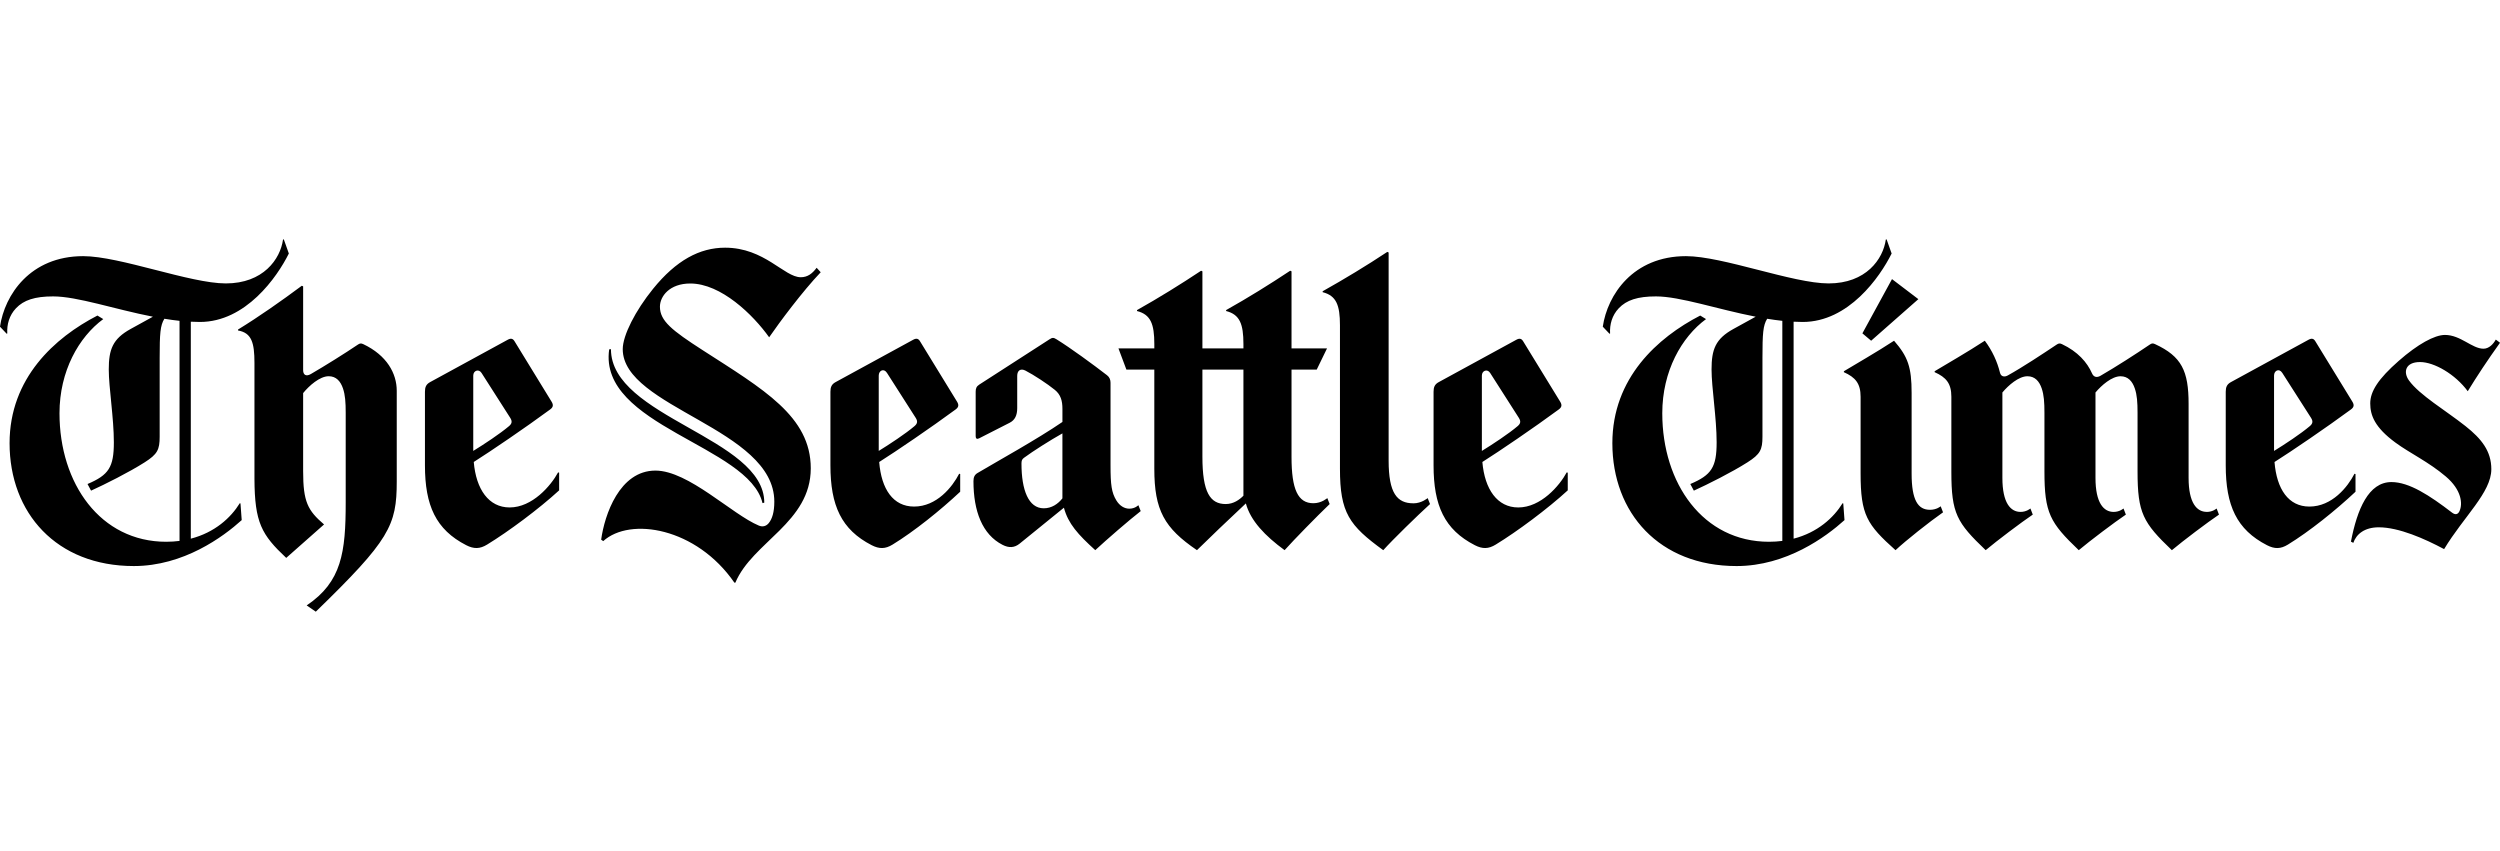 <svg xmlns="http://www.w3.org/2000/svg" width="235" height="80" viewBox="0 0 235 80"><path d="M234.184,44.109c0,2.182-2.583,4.433-4.438,7.508-1.821-.976-4.257-2.05-6.141-2.05-1.336,0-2.111,.637-2.395,1.462l-.222-.118c.588-3.048,1.654-5.597,3.808-5.597,1.661,0,3.58,1.248,5.69,2.868,.325,.25,.563,.172,.707-.138,.317-.693,.198-1.995-1.289-3.255-1.634-1.386-3.369-2.182-4.735-3.186-1.944-1.43-2.367-2.563-2.367-3.685,0-1.123,.75-2.307,2.686-4.003,1.787-1.566,3.357-2.431,4.341-2.431,1.467,0,2.548,1.295,3.614,1.295,.525,0,.934-.443,1.163-.859l.395,.298c-1.208,1.684-2.201,3.199-3.032,4.557-1.17-1.592-3.15-2.743-4.486-2.743-1.388,0-1.603,.95-1.039,1.732,.997,1.38,3.455,2.819,5.31,4.288,1.516,1.2,2.431,2.355,2.431,4.059Zm-58.297-12.08l4.439-3.909-2.478-1.884-2.783,5.098,.823,.695Zm5.528,15.892c-1.118,0-1.723-.89-1.723-3.396l-0-7.583c0-2.44-.352-3.417-1.652-4.913-1.573,1.031-3.636,2.216-4.716,2.868v.089c1.08,.483,1.572,1.058,1.572,2.31v7.21c0,3.907,.598,4.807,3.283,7.212,.968-.91,3.19-2.667,4.467-3.559l-.222-.569s-.37,.333-1.008,.333Zm40.002-1.698c-1.841,1.732-4.345,3.742-6.355,4.969-.685,.42-1.248,.425-1.966,.056-2.852-1.465-3.877-3.727-3.877-7.508v-6.913c0-.43,.105-.701,.485-.908l7.297-3.983c.303-.166,.485-.109,.637,.138l3.482,5.68c.195,.317,.151,.526-.132,.734-2.346,1.726-5.583,3.929-7.185,4.94,.204,2.555,1.313,4.189,3.28,4.189,2.126,0,3.6-1.839,4.237-3.085l.097,.027v1.663Zm-7.657-10.92v7.085c1.006-.616,2.529-1.622,3.364-2.334,.268-.227,.322-.446,.112-.776l-2.701-4.225c-.3-.471-.775-.215-.775,.25ZM64.885,26.649c2.893,0,5.905,2.937,7.415,5.056,.983-1.427,3.129-4.308,4.846-6.113l-.381-.422c-.404,.543-.845,.89-1.495,.89-1.551,0-3.399-2.778-7.11-2.778-2.396,0-4.603,1.191-6.771,3.866-1.662,2.05-2.852,4.377-2.852,5.673,0,5.5,14.248,7.46,14.248,14.331,0,.997-.201,1.621-.52,2.016-.239,.296-.575,.388-.934,.238-2.52-1.05-6.619-5.171-9.72-5.171-3.379,0-4.784,4.164-5.102,6.491l.194,.138c2.534-2.297,8.765-1.267,12.33,3.907h.09c1.613-3.831,7.089-5.653,7.089-10.75,0-4.89-4.452-7.425-10.17-11.11-2.885-1.859-4.009-2.75-4.009-4.08,0-.984,.914-2.182,2.852-2.182Zm6.792,20.647l.166-.048c0-6.109-14.414-8.014-14.414-14.428l-.166,.021c-1.028,7.19,13.143,9.038,14.414,14.455Zm53.09-.476l.221,.561c-1.221,1.172-3.332,3.327-4.236,4.335-1.833-1.34-3.204-2.768-3.641-4.395-1.379,1.282-3.742,3.547-4.597,4.395-3.068-2.082-4.008-3.75-4.009-7.657v-9.314h-2.623l-.748-1.995h3.372v-.408c0-1.889-.343-2.776-1.627-3.105v-.089c2.009-1.124,4.126-2.438,6.023-3.699l.124,.055v7.245h3.856v-.408c0-1.889-.343-2.776-1.627-3.105v-.089c2.009-1.124,4.126-2.438,6.023-3.699l.125,.055v7.245h3.337l-.969,1.995h-2.368v8.207c0,3.062,.603,4.353,2.056,4.353,.775,0,1.309-.484,1.309-.484Zm-7.885-.225l-0-11.85h-3.856v8.179c0,3.367,.727,4.456,2.195,4.456,.733,0,1.295-.41,1.662-.785Zm30.39-2.191l.097,.028v1.662c-1.893,1.74-4.761,3.871-6.771,5.097-.686,.42-1.248,.425-1.966,.056-2.853-1.465-3.877-3.727-3.877-7.507v-6.913c0-.429,.104-.7,.485-.907l7.297-3.983c.302-.165,.484-.109,.636,.138l3.482,5.68c.195,.317,.152,.526-.132,.734-2.344,1.725-5.579,3.926-7.181,4.938,.219,2.571,1.405,4.274,3.374,4.274,2.126,0,3.877-2.037,4.556-3.297Zm-7.976-9.102v7.085c1.006-.616,2.529-1.622,3.364-2.333,.268-.228,.322-.446,.111-.776l-2.7-4.225c-.263-.41-.775-.215-.775,.25Zm-6.438,12.009c-1.537,0-2.327-.949-2.327-4.02V23.733l-.124-.055c-1.897,1.261-4.07,2.575-6.077,3.699v.089c1.283,.328,1.626,1.216,1.626,3.105v13.491c0,4.141,.871,5.333,4.07,7.656,.904-1.008,3.2-3.243,4.397-4.335l-.221-.561s-.568,.492-1.342,.492Zm-25.853,.172l.222,.561c-1.045,.811-3.247,2.715-4.272,3.672-1.614-1.466-2.55-2.489-2.947-3.992l-4.158,3.374c-.494,.401-1.01,.423-1.608,.119-1.911-.973-2.737-3.177-2.737-5.984,0-.367,.1-.602,.381-.769,1.817-1.079,5.632-3.188,7.982-4.801v-1.227c0-.769-.162-1.339-.713-1.787-.688-.56-1.976-1.409-2.769-1.815-.456-.233-.768,0-.768,.496v3.03c0,.686-.218,1.129-.706,1.378l-2.88,1.468c-.202,.102-.319,.021-.319-.201v-4.184c0-.312,.079-.502,.332-.665l6.619-4.267c.259-.167,.369-.167,.64,0,1.311,.809,3.472,2.39,4.76,3.387,.242,.186,.326,.436,.326,.707v7.767c0,1.823,.096,2.55,.548,3.29,.311,.51,.76,.776,1.215,.776,.555,0,.854-.332,.854-.332Zm-7.138-.639v-6.106c-1.144,.642-2.758,1.664-3.62,2.301-.189,.14-.228,.279-.228,.542,0,2.482,.66,4.199,2.094,4.199,.743,0,1.337-.406,1.755-.936Zm-9.706-2.312l.097,.027v1.663c-1.842,1.732-4.346,3.742-6.356,4.969-.686,.42-1.248,.425-1.966,.056-2.852-1.465-3.876-3.727-3.876-7.507v-6.913c0-.43,.104-.701,.484-.908l7.297-3.983c.303-.165,.485-.109,.637,.138l3.482,5.68c.195,.317,.151,.526-.131,.734-2.346,1.726-5.583,3.929-7.185,4.94,.204,2.555,1.312,4.189,3.28,4.189,2.125,0,3.6-1.839,4.237-3.085Zm-7.56-9.23v7.085c1.006-.616,2.529-1.622,3.364-2.333,.267-.228,.321-.446,.111-.776l-2.7-4.225c-.301-.471-.775-.215-.775,.25Zm-30.139,9.102l.097,.028v1.662c-1.893,1.74-4.761,3.871-6.77,5.097-.686,.42-1.249,.425-1.967,.056-2.852-1.465-3.877-3.727-3.877-7.508v-6.913c0-.429,.105-.7,.485-.907l7.297-3.983c.303-.165,.486-.109,.637,.138l3.482,5.68c.195,.317,.152,.526-.131,.734-2.344,1.725-5.58,3.926-7.182,4.938,.219,2.571,1.405,4.274,3.374,4.274,2.125,0,3.877-2.037,4.555-3.297Zm-7.976-9.102v7.085c1.005-.616,2.529-1.623,3.365-2.333,.268-.228,.321-.446,.111-.776l-2.7-4.225c-.263-.41-.775-.215-.775,.25Zm-10.35-2.957c-.196-.092-.317-.071-.484,.042-1.237,.837-3.127,2.016-4.436,2.775-.457,.265-.721,.061-.721-.363l-0-7.881-.125-.056c-1.897,1.413-4.07,2.937-5.995,4.115v.089c1.283,.225,1.544,1.157,1.544,3.045v10.902c.019,4.117,.665,5.247,2.986,7.43l3.556-3.144c-1.538-1.321-1.966-2.129-1.966-5.011v-7.337c.558-.689,1.565-1.585,2.402-1.585,.706,0,1.116,.476,1.343,1.149,.208,.617,.256,1.289,.256,2.3v8.397c0,4.711-.374,7.481-3.669,9.698l.858,.589c6.937-6.733,7.609-8.104,7.609-12.233l-0-8.529c0-1.634-.927-3.338-3.157-4.392Zm-11.594,14.955c-.846,1.372-2.354,2.754-4.606,3.335V30.24c.286,.015,.57,.025,.852,.025,4.311,0,7.256-4.204,8.363-6.435l-.473-1.33-.073,.014c-.255,1.848-1.862,4.128-5.379,4.128-3.351,0-9.959-2.564-13.406-2.564-4.982,0-7.385,3.645-7.821,6.63l.63,.665,.055-.024c-.048-.842,.184-1.704,.817-2.372,.726-.769,1.772-1.115,3.496-1.115,2.269,0,5.767,1.206,9.375,1.909l-2.092,1.152c-1.692,.932-2.056,1.925-2.056,3.81,0,1.69,.478,4.557,.478,6.844,0,2.344-.482,3.076-2.476,3.921l.333,.624c1.315-.596,3.564-1.725,5.037-2.661,1.208-.768,1.412-1.193,1.412-2.411v-7.411c0-2.266,.054-3.053,.443-3.675,.476,.077,.952,.146,1.425,.195v20.688c-.398,.051-.814,.08-1.252,.08-6.188,0-10.032-5.472-10.032-12.081,0-3.962,1.815-7.161,4.114-8.851l-.547-.333C5.157,31.727,.9,35.534,.9,41.657c0,6.566,4.41,11.552,11.677,11.552,4.683,0,8.409-2.75,10.144-4.319l-.116-1.568-.063-.02Zm184.894,.817c-.938,0-1.708-.834-1.708-3.199v-6.949c0-3.098-.65-4.467-3.157-5.624-.208-.096-.311-.076-.485,.042-1.321,.897-3.209,2.109-4.642,2.937-.333,.192-.634,.136-.791-.221-.461-1.051-1.348-2.057-2.834-2.758-.195-.093-.316-.071-.484,.042-1.312,.877-3.22,2.139-4.608,2.907-.319,.176-.638,.107-.727-.255-.255-1.043-.729-2.08-1.428-3.012-1.572,1.031-3.635,2.217-4.715,2.868v.089c1.08,.482,1.571,1.058,1.571,2.31v7.069c0,3.907,.518,4.767,3.226,7.353,1.047-.88,3.371-2.634,4.428-3.344l-.222-.575s-.361,.322-.926,.322c-.939,0-1.709-.833-1.709-3.199v-8.027c.567-.68,1.54-1.526,2.354-1.526,.706,0,1.116,.476,1.344,1.15,.207,.617,.255,1.289,.255,2.3v5.498c0,3.907,.519,4.816,3.226,7.402,1.047-.88,3.371-2.634,4.428-3.344l-.221-.575s-.361,.322-.926,.322c-.939,0-1.709-.834-1.709-3.199v-8.027c.567-.68,1.541-1.526,2.354-1.526,.707,0,1.117,.476,1.344,1.15,.208,.617,.256,1.289,.256,2.3v5.498c0,3.907,.518,4.816,3.226,7.402,1.046-.88,3.371-2.634,4.428-3.344l-.221-.575s-.362,.322-.927,.322Zm-34.231-.817c-.845,1.372-2.354,2.754-4.606,3.335V30.24c.286,.015,.57,.025,.852,.025,4.311,0,7.256-4.204,8.363-6.435l-.473-1.33-.073,.014c-.255,1.848-1.863,4.128-5.379,4.128-3.352,0-9.959-2.564-13.406-2.564-4.981,0-7.384,3.645-7.821,6.63l.631,.665,.055-.024c-.048-.842,.183-1.704,.816-2.372,.728-.769,1.772-1.115,3.496-1.115,2.269,0,5.766,1.206,9.374,1.909l-2.092,1.152c-1.692,.932-2.056,1.925-2.056,3.81,0,1.69,.478,4.557,.478,6.844,0,2.344-.482,3.076-2.475,3.921l.333,.624c1.315-.596,3.564-1.725,5.037-2.661,1.208-.768,1.412-1.193,1.412-2.411v-7.411c0-2.266,.053-3.053,.443-3.675,.476,.077,.952,.146,1.425,.195v20.688c-.398,.051-.815,.08-1.253,.08-6.188,0-10.032-5.472-10.032-12.081,0-3.962,1.815-7.161,4.114-8.851l-.547-.333c-4.003,2.065-8.259,5.872-8.259,11.996,0,6.566,4.41,11.552,11.676,11.552,4.683,0,8.41-2.75,10.145-4.319l-.116-1.568-.063-.02Z"/></svg>